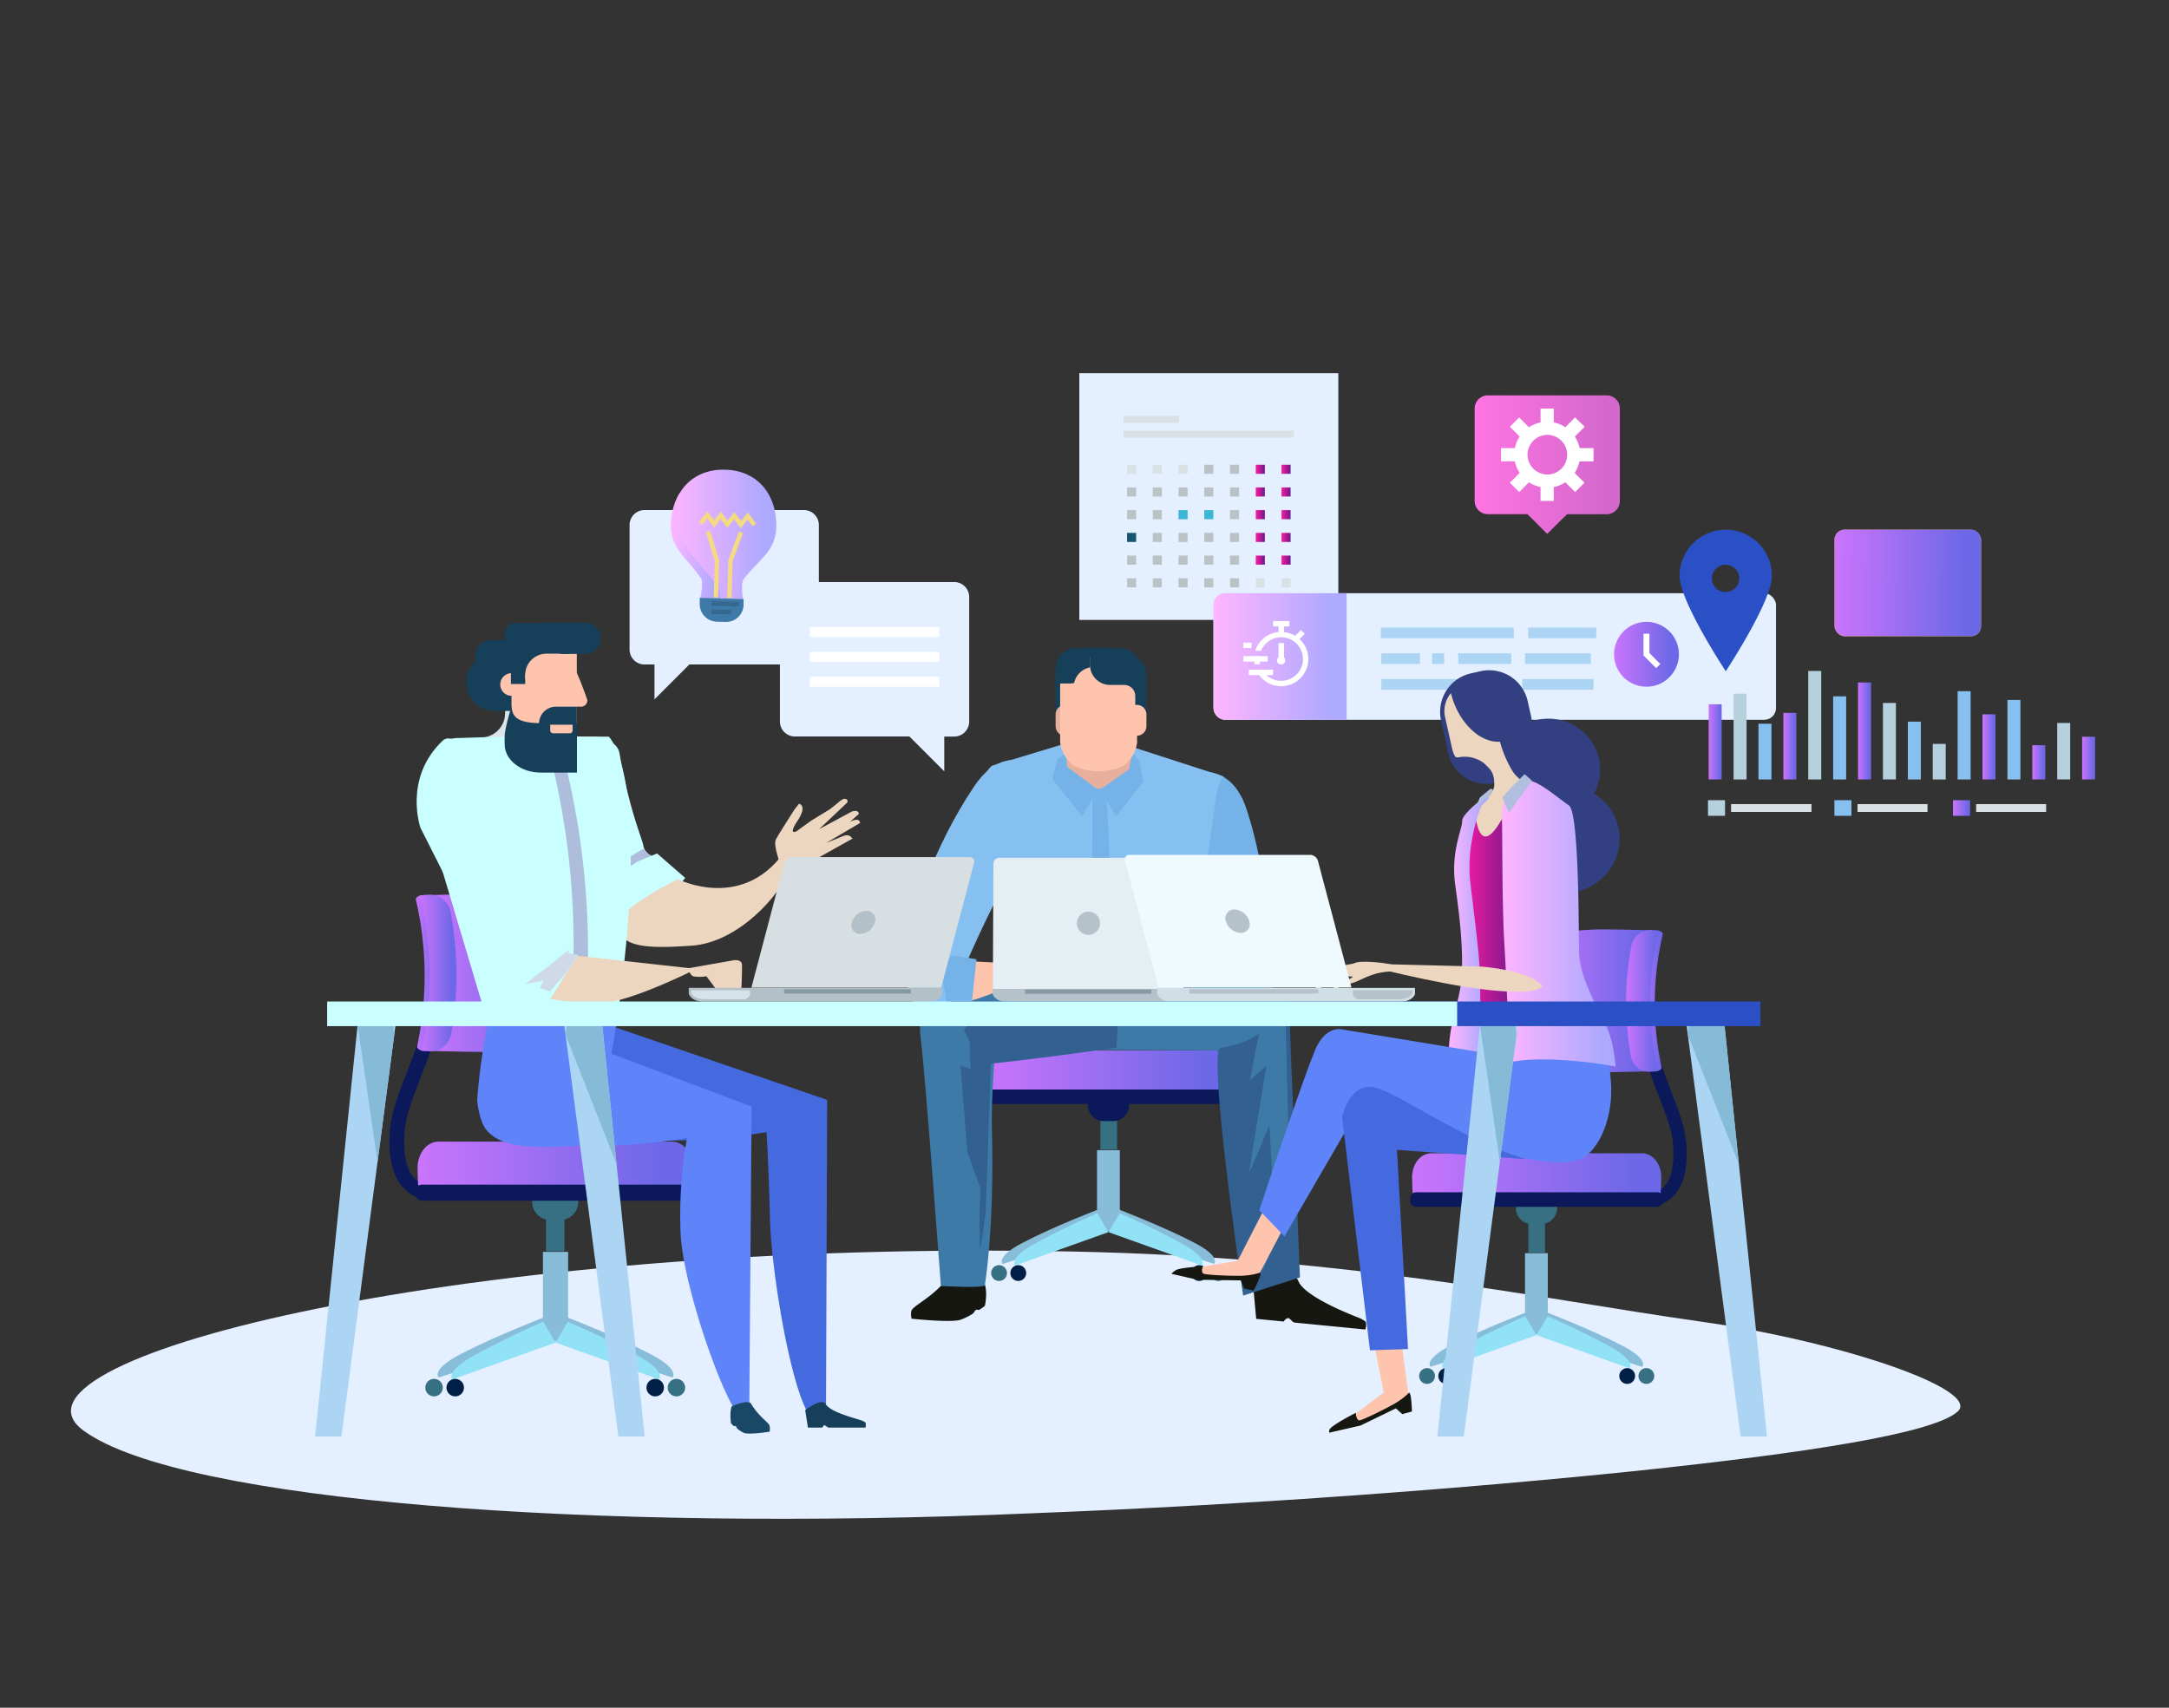 <?xml version="1.0" encoding="UTF-8"?> <svg xmlns="http://www.w3.org/2000/svg" xmlns:xlink="http://www.w3.org/1999/xlink" viewBox="0 0 539.8 425.07"><rect x="0" y="0" width="539.8" height="425.07" fill="#333333" stroke="none"/> <defs> <style>.cls-1,.cls-23,.cls-26{fill:none;}.cls-2{isolation:isolate;}.cls-3{fill:#e4efff;}.cls-4{fill:#d9e1e4;}.cls-5{fill:#bac2c6;}.cls-6{fill:url(#_ÂÁ_Ï_ÌÌ_È_ËÂÌÚ_8163);}.cls-7{fill:url(#_ÂÁ_Ï_ÌÌ_È_ËÂÌÚ_8163-2);}.cls-8{fill:url(#_ÂÁ_Ï_ÌÌ_È_ËÂÌÚ_8163-3);}.cls-9{fill:url(#_ÂÁ_Ï_ÌÌ_È_ËÂÌÚ_8163-4);}.cls-10{fill:#3bb6d5;}.cls-11{fill:url(#_ÂÁ_Ï_ÌÌ_È_ËÂÌÚ_8163-5);}.cls-12{fill:url(#_ÂÁ_Ï_ÌÌ_È_ËÂÌÚ_8163-6);}.cls-13{fill:#165670;}.cls-14{fill:url(#_ÂÁ_Ï_ÌÌ_È_ËÂÌÚ_8163-7);}.cls-15{fill:url(#_ÂÁ_Ï_ÌÌ_È_ËÂÌÚ_8163-8);}.cls-16{fill:url(#_ÂÁ_Ï_ÌÌ_È_ËÂÌÚ_8163-9);}.cls-17{fill:url(#_ÂÁ_Ï_ÌÌ_È_ËÂÌÚ_8163-10);}.cls-18{fill:#fff;}.cls-19{fill:url(#_ÂÁ_Ï_ÌÌ_È_ËÂÌÚ_7762);}.cls-20{fill:url(#_ÂÁ_Ï_ÌÌ_È_ËÂÌÚ_7761);}.cls-21{fill:url(#_ÂÁ_Ï_ÌÌ_È_ËÂÌÚ_7761-2);}.cls-22{fill:#3d7aa8;}.cls-23{stroke:#f4da80;stroke-miterlimit:10;stroke-width:1.09px;}.cls-24{fill:#34688f;}.cls-25{fill:url(#_ÂÁ_Ï_ÌÌ_È_ËÂÌÚ_7761-3);}.cls-26{stroke:#acd5f4;stroke-width:2.66px;}.cls-27{fill:url(#_ÂÁ_Ï_ÌÌ_È_ËÂÌÚ_7763);}.cls-28{fill:#2b50c5;}.cls-29{fill:#b5d1de;}.cls-30{fill:#86c0f0;}.cls-31{fill:url(#_ÂÁ_Ï_ÌÌ_È_ËÂÌÚ_7763-2);}.cls-32{fill:url(#_ÂÁ_Ï_ÌÌ_È_ËÂÌÚ_7763-3);}.cls-33{fill:url(#_ÂÁ_Ï_ÌÌ_È_ËÂÌÚ_7763-4);}.cls-34{fill:url(#_ÂÁ_Ï_ÌÌ_È_ËÂÌÚ_7763-5);}.cls-35{fill:url(#_ÂÁ_Ï_ÌÌ_È_ËÂÌÚ_7763-6);}.cls-36{fill:url(#_ÂÁ_Ï_ÌÌ_È_ËÂÌÚ_7763-7);}.cls-37{fill:url(#_ÂÁ_Ï_ÌÌ_È_ËÂÌÚ_7763-8);}.cls-38{fill:#ffbf0d;}.cls-39{fill:url(#_ÂÁ_Ï_ÌÌ_È_ËÂÌÚ_7763-9);}.cls-40{opacity:0.59;mix-blend-mode:screen;fill:url(#_ÂÁ_Ï_ÌÌ_È_ËÂÌÚ_7763-11);}.cls-41{fill:#88bdda;}.cls-42{fill:#91e2f6;}.cls-43{fill:#001f46;}.cls-44{fill:#367082;}.cls-45{fill:#0b195b;}.cls-46{fill:url(#_ÂÁ_Ï_ÌÌ_È_ËÂÌÚ_7763-12);}.cls-47{fill:#74b2e8;}.cls-48{fill:#e6b09c;}.cls-49{fill:#163f59;}.cls-50{fill:#ffc4ad;}.cls-51{fill:#161711;}.cls-52{fill:#316091;}.cls-53{fill:#b6c2c9;}.cls-54{fill:#879ba6;}.cls-55{fill:#e4eef3;}.cls-56{fill:url(#_ÂÁ_Ï_ÌÌ_È_ËÂÌÚ_7763-13);}.cls-57{fill:url(#_ÂÁ_Ï_ÌÌ_È_ËÂÌÚ_7763-14);}.cls-58{fill:url(#_ÂÁ_Ï_ÌÌ_È_ËÂÌÚ_7763-15);}.cls-59{fill:url(#_ÂÁ_Ï_ÌÌ_È_ËÂÌÚ_7763-16);}.cls-60{fill:#dce5ea;}.cls-61,.cls-64{fill:#caffff;}.cls-61{mix-blend-mode:multiply;}.cls-62{fill:#edd6c0;}.cls-63{fill:#aebddc;}.cls-65{fill:#456adf;}.cls-66{fill:#5f84f9;}.cls-67{fill:#cfd9e8;}.cls-68{fill:#194866;}.cls-69{fill:#b4c0c7;}.cls-70{fill:#d6e3eb;}.cls-71{fill:#8599a4;}.cls-72{fill:#d7dfe2;}.cls-73{fill:url(#_ÂÁ_Ï_ÌÌ_È_ËÂÌÚ_7763-17);}.cls-74{fill:url(#_ÂÁ_Ï_ÌÌ_È_ËÂÌÚ_7763-18);}.cls-75{fill:url(#_ÂÁ_Ï_ÌÌ_È_ËÂÌÚ_7763-19);}.cls-76{fill:url(#_ÂÁ_Ï_ÌÌ_È_ËÂÌÚ_7763-20);}.cls-77{fill:#324082;}.cls-78{fill:url(#_ÂÁ_Ï_ÌÌ_È_ËÂÌÚ_8163-11);}.cls-79{fill:url(#_ÂÁ_Ï_ÌÌ_È_ËÂÌÚ_7761-4);}.cls-80{fill:#b0bfde;}.cls-81{fill:url(#_ÂÁ_Ï_ÌÌ_È_ËÂÌÚ_7761-5);}.cls-82{clip-path:url(#clip-path);}.cls-83{fill:#d0dee6;}.cls-84{fill:#effaff;}.cls-85{fill:#acd5f4;}.cls-86{fill:#86bbd8;}</style> <linearGradient id="_ÂÁ_Ï_ÌÌ_È_ËÂÌÚ_8163" x1="312.52" y1="116.81" x2="314.79" y2="116.81" gradientUnits="userSpaceOnUse"> <stop offset="0" stop-color="#ff1aa2"></stop> <stop offset="0.19" stop-color="#e11a9d"></stop> <stop offset="0.89" stop-color="#791a8c"></stop> </linearGradient> <linearGradient id="_ÂÁ_Ï_ÌÌ_È_ËÂÌÚ_8163-2" x1="318.93" y1="116.81" x2="321.19" y2="116.81" xlink:href="#_ÂÁ_Ï_ÌÌ_È_ËÂÌÚ_8163"></linearGradient> <linearGradient id="_ÂÁ_Ï_ÌÌ_È_ËÂÌÚ_8163-3" x1="312.52" y1="122.46" x2="314.79" y2="122.46" xlink:href="#_ÂÁ_Ï_ÌÌ_È_ËÂÌÚ_8163"></linearGradient> <linearGradient id="_ÂÁ_Ï_ÌÌ_È_ËÂÌÚ_8163-4" x1="318.93" y1="122.46" x2="321.19" y2="122.46" xlink:href="#_ÂÁ_Ï_ÌÌ_È_ËÂÌÚ_8163"></linearGradient> <linearGradient id="_ÂÁ_Ï_ÌÌ_È_ËÂÌÚ_8163-5" x1="312.52" y1="128.11" x2="314.79" y2="128.11" xlink:href="#_ÂÁ_Ï_ÌÌ_È_ËÂÌÚ_8163"></linearGradient> <linearGradient id="_ÂÁ_Ï_ÌÌ_È_ËÂÌÚ_8163-6" x1="318.93" y1="128.11" x2="321.19" y2="128.11" xlink:href="#_ÂÁ_Ï_ÌÌ_È_ËÂÌÚ_8163"></linearGradient> <linearGradient id="_ÂÁ_Ï_ÌÌ_È_ËÂÌÚ_8163-7" x1="312.52" y1="133.77" x2="314.79" y2="133.77" xlink:href="#_ÂÁ_Ï_ÌÌ_È_ËÂÌÚ_8163"></linearGradient> <linearGradient id="_ÂÁ_Ï_ÌÌ_È_ËÂÌÚ_8163-8" x1="318.93" y1="133.77" x2="321.19" y2="133.77" xlink:href="#_ÂÁ_Ï_ÌÌ_È_ËÂÌÚ_8163"></linearGradient> <linearGradient id="_ÂÁ_Ï_ÌÌ_È_ËÂÌÚ_8163-9" x1="312.52" y1="139.42" x2="314.79" y2="139.42" xlink:href="#_ÂÁ_Ï_ÌÌ_È_ËÂÌÚ_8163"></linearGradient> <linearGradient id="_ÂÁ_Ï_ÌÌ_È_ËÂÌÚ_8163-10" x1="318.93" y1="139.42" x2="321.19" y2="139.42" xlink:href="#_ÂÁ_Ï_ÌÌ_È_ËÂÌÚ_8163"></linearGradient> <linearGradient id="_ÂÁ_Ï_ÌÌ_È_ËÂÌÚ_7762" x1="367.03" y1="115.65" x2="403.14" y2="115.65" gradientUnits="userSpaceOnUse"> <stop offset="0" stop-color="#ff74e3"></stop> <stop offset="0.89" stop-color="#d468cd"></stop> </linearGradient> <linearGradient id="_ÂÁ_Ï_ÌÌ_È_ËÂÌÚ_7761" x1="166.98" y1="133" x2="193.21" y2="133" gradientUnits="userSpaceOnUse"> <stop offset="0" stop-color="#ffb5ff"></stop> <stop offset="0.89" stop-color="#ada9ff"></stop> </linearGradient> <linearGradient id="_ÂÁ_Ï_ÌÌ_È_ËÂÌÚ_7761-2" x1="166.98" y1="135.83" x2="179.18" y2="135.83" xlink:href="#_ÂÁ_Ï_ÌÌ_È_ËÂÌÚ_7761"></linearGradient> <linearGradient id="_ÂÁ_Ï_ÌÌ_È_ËÂÌÚ_7761-3" x1="302" y1="163.42" x2="335.13" y2="163.42" xlink:href="#_ÂÁ_Ï_ÌÌ_È_ËÂÌÚ_7761"></linearGradient> <linearGradient id="_ÂÁ_Ï_ÌÌ_È_ËÂÌÚ_7763" x1="401.69" y1="162.86" x2="417.83" y2="162.86" gradientUnits="userSpaceOnUse"> <stop offset="0" stop-color="#cb74fd"></stop> <stop offset="0.89" stop-color="#6c68e7"></stop> </linearGradient> <linearGradient id="_ÂÁ_Ï_ÌÌ_È_ËÂÌÚ_7763-2" x1="486.05" y1="201.13" x2="490.3" y2="201.13" xlink:href="#_ÂÁ_Ï_ÌÌ_È_ËÂÌÚ_7763"></linearGradient> <linearGradient id="_ÂÁ_Ï_ÌÌ_È_ËÂÌÚ_7763-3" x1="518.18" y1="188.7" x2="521.41" y2="188.7" xlink:href="#_ÂÁ_Ï_ÌÌ_È_ËÂÌÚ_7763"></linearGradient> <linearGradient id="_ÂÁ_Ï_ÌÌ_È_ËÂÌÚ_7763-4" x1="505.78" y1="189.76" x2="509.02" y2="189.76" xlink:href="#_ÂÁ_Ï_ÌÌ_È_ËÂÌÚ_7763"></linearGradient> <linearGradient id="_ÂÁ_Ï_ÌÌ_È_ËÂÌÚ_7763-5" x1="493.39" y1="185.91" x2="496.62" y2="185.91" xlink:href="#_ÂÁ_Ï_ÌÌ_È_ËÂÌÚ_7763"></linearGradient> <linearGradient id="_ÂÁ_Ï_ÌÌ_È_ËÂÌÚ_7763-6" x1="462.41" y1="181.95" x2="465.65" y2="181.95" xlink:href="#_ÂÁ_Ï_ÌÌ_È_ËÂÌÚ_7763"></linearGradient> <linearGradient id="_ÂÁ_Ï_ÌÌ_È_ËÂÌÚ_7763-7" x1="443.83" y1="185.73" x2="447.06" y2="185.73" xlink:href="#_ÂÁ_Ï_ÌÌ_È_ËÂÌÚ_7763"></linearGradient> <linearGradient id="_ÂÁ_Ï_ÌÌ_È_ËÂÌÚ_7763-8" x1="425.24" y1="184.66" x2="428.47" y2="184.66" xlink:href="#_ÂÁ_Ï_ÌÌ_È_ËÂÌÚ_7763"></linearGradient> <linearGradient id="_ÂÁ_Ï_ÌÌ_È_ËÂÌÚ_7763-9" x1="456.57" y1="145.11" x2="493.04" y2="145.11" xlink:href="#_ÂÁ_Ï_ÌÌ_È_ËÂÌÚ_7763"></linearGradient> <linearGradient id="_ÂÁ_Ï_ÌÌ_È_ËÂÌÚ_7763-11" x1="456.57" y1="140.14" x2="493.04" y2="140.14" xlink:href="#_ÂÁ_Ï_ÌÌ_È_ËÂÌÚ_7763"></linearGradient> <linearGradient id="_ÂÁ_Ï_ÌÌ_È_ËÂÌÚ_7763-12" x1="244.93" y1="266.41" x2="306.94" y2="266.41" xlink:href="#_ÂÁ_Ï_ÌÌ_È_ËÂÌÚ_7763"></linearGradient> <linearGradient id="_ÂÁ_Ï_ÌÌ_È_ËÂÌÚ_7763-13" x1="103.92" y1="289.63" x2="172.44" y2="289.63" xlink:href="#_ÂÁ_Ï_ÌÌ_È_ËÂÌÚ_7763"></linearGradient> <linearGradient id="_ÂÁ_Ï_ÌÌ_È_ËÂÌÚ_7763-14" x1="106.36" y1="242.2" x2="139.32" y2="242.2" xlink:href="#_ÂÁ_Ï_ÌÌ_È_ËÂÌÚ_7763"></linearGradient> <linearGradient id="_ÂÁ_Ï_ÌÌ_È_ËÂÌÚ_7763-15" x1="103.5" y1="242.2" x2="109.69" y2="242.2" xlink:href="#_ÂÁ_Ï_ÌÌ_È_ËÂÌÚ_7763"></linearGradient> <linearGradient id="_ÂÁ_Ï_ÌÌ_È_ËÂÌÚ_7763-16" x1="104.51" y1="242.2" x2="113.59" y2="242.2" xlink:href="#_ÂÁ_Ï_ÌÌ_È_ËÂÌÚ_7763"></linearGradient> <linearGradient id="_ÂÁ_Ï_ÌÌ_È_ËÂÌÚ_7763-17" x1="351.43" y1="292.04" x2="413.44" y2="292.04" xlink:href="#_ÂÁ_Ï_ÌÌ_È_ËÂÌÚ_7763"></linearGradient> <linearGradient id="_ÂÁ_Ï_ÌÌ_È_ËÂÌÚ_7763-18" x1="381.41" y1="249.12" x2="411.23" y2="249.12" xlink:href="#_ÂÁ_Ï_ÌÌ_È_ËÂÌÚ_7763"></linearGradient> <linearGradient id="_ÂÁ_Ï_ÌÌ_È_ËÂÌÚ_7763-19" x1="408.21" y1="249.12" x2="413.82" y2="249.12" xlink:href="#_ÂÁ_Ï_ÌÌ_È_ËÂÌÚ_7763"></linearGradient> <linearGradient id="_ÂÁ_Ï_ÌÌ_È_ËÂÌÚ_7763-20" x1="404.68" y1="249.12" x2="412.9" y2="249.12" xlink:href="#_ÂÁ_Ï_ÌÌ_È_ËÂÌÚ_7763"></linearGradient> <linearGradient id="_ÂÁ_Ï_ÌÌ_È_ËÂÌÚ_8163-11" x1="363.38" y1="233.28" x2="378.29" y2="233.28" xlink:href="#_ÂÁ_Ï_ÌÌ_È_ËÂÌÚ_8163"></linearGradient> <linearGradient id="_ÂÁ_Ï_ÌÌ_È_ËÂÌÚ_7761-4" x1="360.57" y1="233.31" x2="370.44" y2="233.31" xlink:href="#_ÂÁ_Ï_ÌÌ_È_ËÂÌÚ_7761"></linearGradient> <linearGradient id="_ÂÁ_Ï_ÌÌ_È_ËÂÌÚ_7761-5" x1="373.78" y1="229.85" x2="402.03" y2="229.85" xlink:href="#_ÂÁ_Ï_ÌÌ_È_ËÂÌÚ_7761"></linearGradient> <clipPath id="clip-path"> <path class="cls-1" d="M378.41,239.71l1.47-31.22s1.68-6.54,4.14-8c2.91-1.78,6.91,1.52,6.91,1.52s2,4.88.67,27.89c-0.92,15.4-2.34,23.37-9.64,22.24-6.81-1.05-14.51-2.57-14.51-2.57L364.71,239Z"></path> </clipPath> </defs> <title>MOSBOOTCAMP-06-10-20</title> <g class="cls-2"> <g id="Layer_1" data-name="Layer 1"> <rect class="cls-3" x="268.61" y="92.88" width="64.46" height="61.43"></rect> <rect class="cls-4" x="279.67" y="107.21" width="42.34" height="1.74"></rect> <rect class="cls-4" x="279.67" y="103.5" width="13.72" height="1.74"></rect> <rect class="cls-4" x="280.49" y="115.68" width="2.26" height="2.26"></rect> <rect class="cls-4" x="286.89" y="115.68" width="2.26" height="2.26"></rect> <rect class="cls-4" x="293.3" y="115.68" width="2.26" height="2.26"></rect> <rect class="cls-5" x="299.71" y="115.68" width="2.26" height="2.26"></rect> <rect class="cls-5" x="306.12" y="115.68" width="2.26" height="2.26"></rect> <rect class="cls-6" x="312.52" y="115.68" width="2.26" height="2.26"></rect> <rect class="cls-7" x="318.93" y="115.68" width="2.26" height="2.26"></rect> <rect class="cls-5" x="280.49" y="121.33" width="2.26" height="2.26"></rect> <rect class="cls-5" x="286.89" y="121.33" width="2.26" height="2.26"></rect> <rect class="cls-5" x="293.3" y="121.33" width="2.26" height="2.26"></rect> <rect class="cls-5" x="299.71" y="121.33" width="2.26" height="2.26"></rect> <rect class="cls-5" x="306.12" y="121.33" width="2.26" height="2.26"></rect> <rect class="cls-8" x="312.52" y="121.33" width="2.26" height="2.26"></rect> <rect class="cls-9" x="318.93" y="121.33" width="2.26" height="2.26"></rect> <rect class="cls-5" x="280.49" y="126.98" width="2.26" height="2.26"></rect> <rect class="cls-5" x="286.89" y="126.98" width="2.26" height="2.26"></rect> <rect class="cls-10" x="293.3" y="126.98" width="2.26" height="2.26"></rect> <rect class="cls-10" x="299.71" y="126.98" width="2.26" height="2.26"></rect> <rect class="cls-5" x="306.12" y="126.98" width="2.26" height="2.26"></rect> <rect class="cls-11" x="312.52" y="126.98" width="2.26" height="2.26"></rect> <rect class="cls-12" x="318.93" y="126.98" width="2.26" height="2.26"></rect> <rect class="cls-13" x="280.49" y="132.64" width="2.26" height="2.26"></rect> <rect class="cls-5" x="286.89" y="132.64" width="2.26" height="2.26"></rect> <rect class="cls-5" x="293.3" y="132.64" width="2.26" height="2.26"></rect> <rect class="cls-5" x="299.71" y="132.64" width="2.26" height="2.26"></rect> <rect class="cls-5" x="306.12" y="132.64" width="2.26" height="2.26"></rect> <rect class="cls-14" x="312.52" y="132.64" width="2.26" height="2.26"></rect> <rect class="cls-15" x="318.93" y="132.64" width="2.26" height="2.26"></rect> <rect class="cls-5" x="280.49" y="138.29" width="2.26" height="2.26"></rect> <rect class="cls-5" x="286.89" y="138.29" width="2.26" height="2.26"></rect> <rect class="cls-5" x="293.3" y="138.29" width="2.26" height="2.26"></rect> <rect class="cls-5" x="299.71" y="138.29" width="2.26" height="2.26"></rect> <rect class="cls-5" x="306.12" y="138.29" width="2.26" height="2.26"></rect> <rect class="cls-16" x="312.52" y="138.29" width="2.26" height="2.26"></rect> <rect class="cls-17" x="318.93" y="138.29" width="2.26" height="2.26"></rect> <rect class="cls-5" x="280.49" y="143.94" width="2.26" height="2.26"></rect> <rect class="cls-5" x="286.89" y="143.94" width="2.26" height="2.26"></rect> <rect class="cls-5" x="293.3" y="143.94" width="2.26" height="2.26"></rect> <rect class="cls-5" x="299.71" y="143.94" width="2.26" height="2.26"></rect> <rect class="cls-5" x="306.12" y="143.94" width="2.26" height="2.26"></rect> <rect class="cls-4" x="312.52" y="143.94" width="2.26" height="2.26"></rect> <rect class="cls-4" x="318.93" y="143.94" width="2.26" height="2.26"></rect> <path class="cls-3" d="M259.56,311.41c73.31,0.79,121.93,11.66,163.75,17.56,34.62,4.89,70.2,17,63.82,22.46s-37.72,10.24-79.62,14.67c-42.16,4.35-94.9,8.41-151,10.59-109.27,4.72-211.14-3-235.5-20.43C-3.52,339,109.77,309.27,259.56,311.41Z"></path> <path class="cls-3" d="M156.68,161.68a3.72,3.72,0,0,0,3.72,3.72h2.48v8.68l8.68-8.68h28.51a3.72,3.72,0,0,0,3.72-3.72v-31a3.72,3.72,0,0,0-3.72-3.72H160.4a3.72,3.72,0,0,0-3.72,3.72v31Z"></path> <path class="cls-3" d="M241.2,179.62a3.72,3.72,0,0,1-3.72,3.72H235V192l-8.68-8.68H197.82a3.72,3.72,0,0,1-3.72-3.72v-31a3.72,3.72,0,0,1,3.72-3.72h39.66a3.72,3.72,0,0,1,3.72,3.72v31Z"></path> <rect class="cls-18" x="201.54" y="156.07" width="32.23" height="2.48"></rect> <rect class="cls-18" x="201.54" y="162.27" width="32.23" height="2.48"></rect> <rect class="cls-18" x="201.54" y="168.47" width="32.23" height="2.48"></rect> <path class="cls-19" d="M399.86,98.41H370.31A3.28,3.28,0,0,0,367,101.7v23a3.28,3.28,0,0,0,3.28,3.28h9.86l1.64,1.64,3.28,3.28,3.28-3.28L390,128h9.85a3.28,3.28,0,0,0,3.28-3.28v-23A3.28,3.28,0,0,0,399.86,98.41Z"></path> <path class="cls-18" d="M396.58,114.83v-3.28h-3.45a8.12,8.12,0,0,0-1.2-2.88l2.44-2.44L392,103.9l-2.44,2.44a8.11,8.11,0,0,0-2.88-1.2V101.7h-3.28v3.45a8.12,8.12,0,0,0-2.88,1.2l-2.44-2.44-2.32,2.32,2.44,2.44a8.16,8.16,0,0,0-1.2,2.88h-3.45v3.28H377a8.14,8.14,0,0,0,1.2,2.88l-2.44,2.45,2.32,2.32,2.44-2.44a8.18,8.18,0,0,0,2.88,1.2v3.45h3.28v-3.45a8.16,8.16,0,0,0,2.88-1.2l2.44,2.44,2.32-2.32-2.44-2.44a8.13,8.13,0,0,0,1.2-2.88h3.45Zm-11.49,3.28a4.93,4.93,0,1,1,4.93-4.93A4.93,4.93,0,0,1,385.08,118.11Z"></path> <path class="cls-20" d="M193.2,131.28c0.21-7.74-4.28-14.14-12.73-14.37S167.2,122.83,167,130.57c-0.16,6,4,8.25,7.47,13.36,0.68,1-.13,4.88-0.13,4.88l10.56,0.29s-0.61-3.91.13-4.88C188.75,139.3,193,137.32,193.2,131.28Z"></path> <path class="cls-21" d="M178.8,146.34c-4.78-7.06-10.55-10.11-10.32-18.46a24.61,24.61,0,0,1,.68-5.17,15.86,15.86,0,0,0-2.17,7.85c-0.16,6,4,8.25,7.47,13.36,0.68,1-.13,4.88-0.13,4.88l4.84,0.13A4.92,4.92,0,0,0,178.8,146.34Z"></path> <path class="cls-22" d="M174.14,148.8l0,1.46a4.37,4.37,0,0,0,4.25,4.49l2.18,0.06a4.37,4.37,0,0,0,4.49-4.25l0-1.46Z"></path> <polyline class="cls-23" points="174.32 130.31 176.05 128.17 177.67 130.4 179.4 128.27 181.01 130.5 182.75 128.36 184.36 130.59 186.1 128.45 187.72 130.68"></polyline> <polyline class="cls-23" points="176.2 132.28 178.42 139.56 178.18 148.73"></polyline> <polyline class="cls-23" points="184.39 132.5 181.78 139.65 181.53 148.82"></polyline> <rect class="cls-24" x="179.92" y="146.88" width="1.14" height="6.83" transform="translate(25.34 326.63) rotate(-88.44)"></rect> <rect class="cls-24" x="178.91" y="149.86" width="1.13" height="4.92" transform="translate(22.32 327.57) rotate(-88.44)"></rect> <rect class="cls-3" x="302" y="147.66" width="140" height="31.51" rx="2.93" ry="2.93"></rect> <path class="cls-25" d="M335.13,147.66h-30.2a2.93,2.93,0,0,0-2.93,2.93v25.65a2.93,2.93,0,0,0,2.93,2.93h30.2V147.66Z"></path> <line class="cls-26" x1="343.67" y1="157.55" x2="376.75" y2="157.55"></line> <line class="cls-26" x1="380.32" y1="157.55" x2="397.26" y2="157.55"></line> <line class="cls-26" x1="362.92" y1="163.95" x2="376.12" y2="163.95"></line> <line class="cls-26" x1="368.69" y1="170.35" x2="376.12" y2="170.35"></line> <line class="cls-26" x1="356.38" y1="163.95" x2="359.41" y2="163.95"></line> <line class="cls-26" x1="343.77" y1="163.95" x2="353.37" y2="163.95"></line> <line class="cls-26" x1="343.77" y1="170.35" x2="365.76" y2="170.35"></line> <line class="cls-26" x1="379.54" y1="163.95" x2="395.92" y2="163.95"></line> <line class="cls-26" x1="378.85" y1="170.35" x2="396.59" y2="170.35"></line> <path class="cls-27" d="M409.76,154.79a8.07,8.07,0,1,0,8.07,8.07A8.08,8.08,0,0,0,409.76,154.79Z"></path> <polygon class="cls-18" points="413.21 165.28 410.49 162.56 410.49 157.73 409.02 157.73 409.02 163.16 412.17 166.31 413.21 165.28"></polygon> <path class="cls-28" d="M429.44,131.85A11.49,11.49,0,0,0,418,143.34c0,6.35,11.49,23.74,11.49,23.74s11.49-17.39,11.49-23.74A11.49,11.49,0,0,0,429.44,131.85Zm0,15.52a3.4,3.4,0,1,1,3.4-3.4A3.4,3.4,0,0,1,429.44,147.37Z"></path> <rect class="cls-18" x="318.19" y="160.07" width="1.35" height="4.65"></rect> <rect class="cls-18" x="318.19" y="154.71" width="1.35" height="3.25"></rect> <rect class="cls-18" x="316.84" y="154.58" width="4.04" height="1.35"></rect> <circle class="cls-18" cx="318.83" cy="164.38" r="1.01"></circle> <rect class="cls-18" x="321.81" y="157.62" width="2.85" height="1.35" transform="translate(-17.26 274.93) rotate(-45)"></rect> <rect class="cls-18" x="309.44" y="163.33" width="6.05" height="1.35"></rect> <rect class="cls-18" x="310.79" y="166.69" width="6.05" height="1.35"></rect> <path class="cls-18" d="M312.11,163.33a6.7,6.7,0,0,0,0,.72,6.78,6.78,0,0,0,.13,1.3h1.38a5.05,5.05,0,0,1-.11-2h-1.36Z"></path> <path class="cls-18" d="M318.83,157.29a6.77,6.77,0,0,0-6.43,4.7h1.43a5.42,5.42,0,1,1,.29,4.71h-1.5A6.76,6.76,0,1,0,318.83,157.29Z"></path> <rect class="cls-18" x="309.44" y="159.96" width="2.02" height="1.35"></rect> <rect class="cls-29" x="425.07" y="199.18" width="4.24" height="3.89"></rect> <rect class="cls-4" x="430.81" y="200.15" width="20.01" height="1.95"></rect> <rect class="cls-30" x="456.53" y="199.18" width="4.24" height="3.89"></rect> <rect class="cls-4" x="462.28" y="200.15" width="17.42" height="1.95"></rect> <rect class="cls-31" x="486.05" y="199.18" width="4.24" height="3.89"></rect> <rect class="cls-4" x="491.8" y="200.15" width="17.42" height="1.95"></rect> <rect class="cls-32" x="518.18" y="183.38" width="3.23" height="10.63"></rect> <rect class="cls-29" x="511.98" y="179.96" width="3.23" height="14.05"></rect> <rect class="cls-33" x="505.78" y="185.5" width="3.23" height="8.51"></rect> <rect class="cls-30" x="499.59" y="174.23" width="3.23" height="19.79"></rect> <rect class="cls-34" x="493.39" y="177.8" width="3.23" height="16.21"></rect> <rect class="cls-30" x="487.2" y="172.05" width="3.23" height="21.97"></rect> <rect class="cls-29" x="481" y="185.17" width="3.23" height="8.85"></rect> <rect class="cls-30" x="474.81" y="179.63" width="3.23" height="14.39"></rect> <rect class="cls-29" x="468.61" y="174.98" width="3.23" height="19.03"></rect> <rect class="cls-35" x="462.41" y="169.88" width="3.24" height="24.13"></rect> <rect class="cls-30" x="456.22" y="173.33" width="3.23" height="20.69"></rect> <rect class="cls-29" x="450.02" y="167.01" width="3.23" height="27.01"></rect> <rect class="cls-36" x="443.83" y="177.45" width="3.23" height="16.57"></rect> <rect class="cls-30" x="437.63" y="180.15" width="3.23" height="13.87"></rect> <rect class="cls-29" x="431.44" y="172.66" width="3.23" height="21.36"></rect> <rect class="cls-37" x="425.24" y="175.31" width="3.23" height="18.7"></rect> <rect class="cls-38" x="456.57" y="131.85" width="36.46" height="26.52" rx="2.49" ry="2.49"></rect> <rect class="cls-39" x="456.57" y="131.85" width="36.46" height="26.52" rx="2.49" ry="2.49"></rect> <path class="cls-39" d="M490.55,131.85H459.06a2.49,2.49,0,0,0-2.49,2.49v1.3l28.93,22.73h5a2.49,2.49,0,0,0,2.49-2.49V134.34A2.49,2.49,0,0,0,490.55,131.85Z"></path> <path class="cls-40" d="M474.8,148.43L493,135.74v-1.41a2.49,2.49,0,0,0-2.49-2.49H459.06a2.49,2.49,0,0,0-2.49,2.49v1.41Z"></path> <path class="cls-41" d="M278.27,301L275,305.89l27.15,8.7s1.81-1.74-4.85-5.22C289.59,305.32,278.27,301,278.27,301Z"></path> <path class="cls-41" d="M273.45,301l3.23,4.93-27.15,8.7s-1.81-1.74,4.85-5.22C262.14,305.32,273.45,301,273.45,301Z"></path> <rect class="cls-41" x="273.02" y="286.3" width="5.67" height="20.2"></rect> <path class="cls-42" d="M278.64,302l-2.77,4.7,23.24,8.3s1.55-1.66-4.15-5A181.6,181.6,0,0,0,278.64,302Z"></path> <path class="cls-42" d="M273.09,302l2.77,4.7L252.61,315s-1.55-1.66,4.15-5A181.54,181.54,0,0,1,273.09,302Z"></path> <circle class="cls-43" cx="298.45" cy="316.88" r="1.97"></circle> <circle class="cls-43" cx="253.42" cy="316.88" r="1.97"></circle> <circle class="cls-44" cx="303.22" cy="316.88" r="1.97"></circle> <circle class="cls-44" cx="248.64" cy="316.88" r="1.97"></circle> <rect class="cls-44" x="273.86" y="278.9" width="4.15" height="7.26"></rect> <path class="cls-45" d="M270.74,275.06a4,4,0,0,0,4,4h2.28a4,4,0,0,0,4-4h0a4,4,0,0,0-4-4h-2.28a4,4,0,0,0-4,4h0Z"></path> <path class="cls-46" d="M245.09,271.36c-0.1-.48-0.16-3.46-0.16-4,0-3.27,2.11-5.92,4.72-5.92h52.57c2.61,0,4.72,2.65,4.72,5.92,0,0.51-.06,3.5-0.16,4H245.09Z"></path> <path class="cls-45" d="M307.42,273a1.62,1.62,0,0,1-1.31,1.81H245.75a1.62,1.62,0,0,1-1.31-1.81h0a1.62,1.62,0,0,1,1.31-1.81h60.37a1.62,1.62,0,0,1,1.31,1.81h0Z"></path> <path class="cls-22" d="M265.8,261.3s33.81,0.07,46.86.27c9,0.14,9.85-12.74,6.29-14.67C308.14,241,274.4,238,274.4,238l-22.95,21.07S252.74,259,265.8,261.3Z"></path> <path class="cls-47" d="M297.68,192.31s8.69-2.43,12.48,8.92c5.8,17.42,5.29,33.39,4.48,36.8-0.37,1.57-1.49,7-11.2,7.19-3.94.08-2.36-8.36-2.36-8.36a183.77,183.77,0,0,1-5.22-19.29C293.17,205.45,297.68,192.31,297.68,192.31Z"></path> <path class="cls-30" d="M304.56,193.29l-22.29-7.21L265.39,185l-18.49,5.59s-6,4.17-.43,17.57,3.46,34.4,3.46,34.4l47.7,1.53a388.14,388.14,0,0,1,4.06-38.83C302.39,200.88,302.48,195.78,304.56,193.29Z"></path> <path class="cls-47" d="M271.84,243.11h2.43a202.09,202.09,0,0,0-.38-56.76l-2.2,1.31C272.31,206.76,271.26,225.86,271.84,243.11Z"></path> <path class="cls-48" d="M281.31,191.34c-0.33,2.58-2.43,4.81-4.65,4.92h-6.3c-2.22-.1-4.32-2.34-4.65-4.92q-0.77-6.38-1.55-12.75c-0.35-2.55,1.17-7.67,4.52-9.18a12.05,12.05,0,0,1,9.65,0c3.35,1.51,4.87,6.63,4.53,9.18Z"></path> <polygon class="cls-47" points="273.26 196.57 269.26 203.13 261.93 193.96 263.08 189.14 265.46 187.19 265.49 190.82 273.26 196.57"></polygon> <polygon class="cls-47" points="273.75 196.57 277.75 203.13 284.57 194.59 283.45 189.36 281.74 187.15 281.05 191.44 273.75 196.57"></polygon> <path class="cls-49" d="M272.56,161.32a5,5,0,0,0-4.22,2.28h-1.73a3.91,3.91,0,0,0-3.91,3.91v9.65h2.75v-3.92a2.75,2.75,0,0,1,2.75-2.75h0.74a5,5,0,0,0,5-5v-4.12h-1.43Z"></path> <path class="cls-48" d="M267.69,180.75a2.39,2.39,0,0,1-2.39,2.39h-0.2a2.39,2.39,0,0,1-2.39-2.39v-2.91a2.39,2.39,0,0,1,2.39-2.39h0.2a2.4,2.4,0,0,1,2.19,1.42"></path> <path class="cls-49" d="M270.42,165.15v-3.84h8.28a5,5,0,0,1,5,5v3.83h-8.28A5,5,0,0,1,270.42,165.15Z"></path> <path class="cls-50" d="M283,184.42c0,2-1.54,5.4-4.08,6.47a14.66,14.66,0,0,1-11,0c-2.54-1.07-4.07-4.47-4.08-6.47V167.35c0-2,2-3.71,4.48-3.76h10.18c2.48,0,4.5,1.74,4.48,3.76v17.07Z"></path> <path class="cls-49" d="M275.42,161.32a5,5,0,0,1,4.22,2.28h1.73a3.91,3.91,0,0,1,3.91,3.91v9.65h-2.75v-3.92a2.75,2.75,0,0,0-2.75-2.75h-3.51a5,5,0,0,1-5-5v-4.12h4.2Z"></path> <path class="cls-50" d="M280.33,177.84a2.39,2.39,0,0,1,2.39-2.39h0.2a2.39,2.39,0,0,1,2.39,2.39v2.91a2.4,2.4,0,0,1-2.39,2.39h-0.2a2.4,2.4,0,0,1-2.19-1.43"></path> <path class="cls-49" d="M271.22,166.14a5.16,5.16,0,0,0,.1-1v-3.84h-3.57a5,5,0,0,0-5,5v3.83h3.57a5,5,0,0,0,1-.11A5,5,0,0,1,271.22,166.14Z"></path> <path class="cls-51" d="M227,325.95c-0.52.63-.14,2.29-0.14,2.29s9.1,1,12,.33A15.51,15.51,0,0,0,242.1,327c0.2-.12.56-0.82,0.76-0.93,0.37-.22.56,0.15,0.87-0.05a10.2,10.2,0,0,0,1.39-1c0.8-4.17-.26-5.85-0.26-5.85s-7.75-2.58-9.2-.78C232.24,322.68,228.09,324.56,227,325.95Z"></path> <path class="cls-51" d="M312,321.4l0.63,6.88,6.88,0.67a1.52,1.52,0,0,1,1.06-.86c0.49,0,1,1.07,1.7,1.13l3.7,0.36,13.81,1.35a3.31,3.31,0,0,0,.12-1.91,6.73,6.73,0,0,0-2-1.11c-3.46-1.35-13.33-5.46-14.76-9C321.37,314.53,312,321.4,312,321.4Z"></path> <path class="cls-50" d="M301.6,234.37l-23.27,9.51s16.51,2.35,26.83.25C312.14,242.7,301.92,234.07,301.6,234.37Z"></path> <path class="cls-22" d="M248.78,248.85s-2.24,21.25-1.92,32.48c0.24,8.47.27,24.71-1.75,38.56-0.12.85-10.95,0.21-10.95,0.21s-3.88-52.68-5-61.36S231.32,243.8,248.78,248.85Z"></path> <path class="cls-52" d="M316.86,254s-3.49,5.51-13.06,6.81c-3.46.47,5.58,61.67,5.58,61.67l14.14-4.52-2.73-67.68Z"></path> <path class="cls-52" d="M277.86,260.78s-18.48,2.64-30.82,3.93c-4.52.47-8.44-12.19-9-12.74a9.3,9.3,0,0,0-6.45-3.14c2.67-2.89,16.51-5.57,31-9s16.67-1.26,16.67-1.26Z"></path> <path class="cls-22" d="M262.61,239.87c-14.46,3.39-28.3,6.07-31,9a9.3,9.3,0,0,1,6.45,3.14c0.14,0.15,1,4.21,1.57,5.66-2.36-4.25,31.63-16.23,39-19.33C277.26,237.87,273.26,237.38,262.61,239.87Z"></path> <polygon class="cls-52" points="246.73 260.63 245.32 301.98 243.9 311.57 243.75 301.98 244.06 296 240.76 286.73 239.03 265.19 241.54 266.13 241.23 256.7 246.73 260.63"></polygon> <path class="cls-22" d="M316.38,248.83l3.46,0.94,1.26,49.68-7.23,17.77,3.46-12.11-1.41-25s-5,12.11-5,11.48,4.25-26.26,4.25-26.26-4.72,3.93-4.25,3.77S313.71,251.19,316.38,248.83Z"></path> <path class="cls-30" d="M257.12,190.75s-7.43-5.82-14.69,5c-10.65,15.83-15.28,32.67-17,37.54-1.3,3.74-.58,14.3,3.77,18.66,1,1,7.34.21,7.34,0.21l4.13-2.86L239,246l-0.09-2.62s5.28-12.73,11.76-24.77S257.12,190.75,257.12,190.75Z"></path> <path class="cls-50" d="M239,239.14l24.12,1.26s-23.23,10.66-24,8.82C234.73,238.81,239,239.14,239,239.14Z"></path> <path class="cls-50" d="M252.23,238.4a3.64,3.64,0,0,0,1.28-.69,5.77,5.77,0,0,0,3.15,1.82c0.93,0.14,3.92.18,3.92,0.18l4.44,0.11,2.06-.12a3.78,3.78,0,0,1,1.47,0c0.9,0.58.13,1,.13,1l-8,1.13,7.65,0.95a1.48,1.48,0,0,1,1,.8c0,0.49-.28.47-0.28,0.47l-8.88.95,3.89,0.93a1.58,1.58,0,0,1,1,.81c0.08,0.55.12,0.7,0.12,0.7l-8.17-.8S250.82,239.08,252.23,238.4Z"></path> <path class="cls-50" d="M261.05,243.32l5.35,1a4.42,4.42,0,0,1,1.76.48,0.71,0.71,0,0,1,.26,1l-8.2-.69Z"></path> <path class="cls-53" d="M294.58,247.53l0,0,0-1.52H247.06v1.52a0.07,0.07,0,0,0,0,0l0.16,0.28c0.81,1.32,2.26,1.55,3.92,1.55h39.34c1.66,0,3.11-.23,3.93-1.55Z"></path> <rect class="cls-54" x="255.1" y="246.31" width="31.46" height="1.07"></rect> <path class="cls-55" d="M294.55,246.12L294.68,215a1.48,1.48,0,0,0-1.48-1.48H248.72a1.49,1.49,0,0,0-1.49,1.48l-0.13,31.15h47.45Z"></path> <path class="cls-53" d="M273.77,229.81a2.88,2.88,0,1,1-2.87-2.88A2.86,2.86,0,0,1,273.77,229.81Z"></path> <polygon class="cls-47" points="235.83 251.19 234.18 240.62 236.92 237.79 243.01 238.77 241.77 250.47 235.83 251.19"></polygon> <polygon class="cls-30" points="309.77 243.6 310.41 239.72 302.7 232.8 298.54 234.68 303.99 245.11 309.77 243.6"></polygon> <path class="cls-45" d="M107.47,298.71a9.6,9.6,0,0,1-6.35-2.3c-3.19-2.77-4.57-7.71-4.11-14.67,0.31-4.7,2.16-9.45,4.12-14.48,3.29-8.47,7-18.06,5.07-30.76l3.63-.56c2.1,13.66-2,24.19-5.28,32.65-1.93,5-3.6,9.26-3.88,13.4-0.38,5.64.6,9.66,2.82,11.63a6.09,6.09,0,0,0,4.85,1.36l0.73,3.6A8.53,8.53,0,0,1,107.47,298.71Z"></path> <path class="cls-41" d="M135.59,327.82l3.57,5.45-30,9.61s-2-1.92,5.36-5.77C123.09,332.63,135.59,327.82,135.59,327.82Z"></path> <path class="cls-41" d="M140.92,327.82l-3.57,5.45,30,9.61s2-1.92-5.36-5.77C153.42,332.63,140.92,327.82,140.92,327.82Z"></path> <rect class="cls-41" x="135.12" y="311.61" width="6.27" height="22.33"></rect> <path class="cls-42" d="M135.19,329l3.06,5.2-25.69,9.17s-1.72-1.83,4.59-5.5A201,201,0,0,1,135.19,329Z"></path> <path class="cls-42" d="M141.32,329l-3.06,5.2L164,343.34s1.72-1.83-4.59-5.5A200.93,200.93,0,0,0,141.32,329Z"></path> <circle class="cls-43" cx="113.29" cy="345.4" r="2.18"></circle> <circle class="cls-43" cx="163.06" cy="345.4" r="2.18"></circle> <circle class="cls-44" cx="108.02" cy="345.4" r="2.18"></circle> <circle class="cls-44" cx="168.34" cy="345.4" r="2.18"></circle> <rect class="cls-44" x="135.88" y="303.43" width="4.59" height="8.03"></rect> <path class="cls-44" d="M143.91,299.19a4.47,4.47,0,0,1-4.47,4.47h-2.52a4.47,4.47,0,0,1-4.47-4.47h0a4.47,4.47,0,0,1,4.47-4.47h2.52a4.47,4.47,0,0,1,4.47,4.47h0Z"></path> <path class="cls-56" d="M172.27,295.1c0.11-.53.17-3.83,0.17-4.4,0-3.61-2.33-6.54-5.21-6.54h-58.1c-2.88,0-5.21,2.93-5.21,6.54,0,0.57.06,3.87,0.17,4.4h68.18Z"></path> <path class="cls-45" d="M103.38,296.87a1.79,1.79,0,0,0,1.44,2h66.71a1.79,1.79,0,0,0,1.44-2h0a1.79,1.79,0,0,0-1.44-2H104.82a1.79,1.79,0,0,0-1.44,2h0Z"></path> <path class="cls-57" d="M106.63,261.55c1.43,0.11,10.54.27,12.11,0.28,10,0.12,18.56-1.75,19-4.2a85.07,85.07,0,0,0,.26-30.87c-0.42-2.45-9.14-4.32-19.32-4.2-1.6,0-10.9.18-12.35,0.29A83.51,83.51,0,0,1,106.63,261.55Z"></path> <path class="cls-58" d="M105.26,222.84c-1.12,0-1.89.54-1.74,1.18a83.39,83.39,0,0,1,.31,36.35c-0.14.64,0.63,1.17,1.72,1.18h0c1.09,0,2.1-.5,2.24-1.14a83.55,83.55,0,0,0-.24-36.43c-0.15-.64-1.18-1.15-2.3-1.14h0Z"></path> <path class="cls-59" d="M104.82,261.53a24.59,24.59,0,0,0,2.61.17,5.25,5.25,0,0,0,4.84-4.3,83.71,83.71,0,0,0-.14-30.4,5.35,5.35,0,0,0-5-4.3,25.58,25.58,0,0,0-2.67.18A83.44,83.44,0,0,1,104.82,261.53Z"></path> <path class="cls-60" d="M124.26,170.58h-4.92v2.52A6.06,6.06,0,0,1,124.26,170.58Z"></path> <path class="cls-60" d="M125.7,170.58v6.94a6.07,6.07,0,0,1-6.07,6.07h-0.29v10.7H141V170.58H125.7Z"></path> <path class="cls-61" d="M137.59,185.73s-8.5,3-.34,27.39,13.6,21.41,13.6,21.41l6.75-.65,12.94-15.34-7-6.09-1.41.56a3.42,3.42,0,0,1-2-2.42c-0.21-1.68-3.48-8.68-5.94-23C153.07,181,139.22,185.14,137.59,185.73Z"></path> <path class="cls-62" d="M168.69,218.83s16.78,8.57,27.34-8c3.14-4.93,1.8.75,0.08,6.14s-12.14,17.61-24,18.43-16.37.16-18.59-3.94S168.69,218.83,168.69,218.83Z"></path> <path class="cls-63" d="M154.28,214.94l4.25-2.75,1.76-1a3.7,3.7,0,0,0,1.86,1.83l-3.55,1.46L154.74,217l-4,4.8Z"></path> <path class="cls-64" d="M153.28,255.71L121.52,255l-13.2-44.21s-6-26.63,5.25-27.07c16.4-.64,37.93-0.35,37.93-0.35S162.55,193,153.28,255.71Z"></path> <path class="cls-63" d="M141.87,253.32l3.73,0.55a196.2,196.2,0,0,0-6.33-69.26l-3,1A191.6,191.6,0,0,1,141.87,253.32Z"></path> <path class="cls-65" d="M205.57,349.59s-3.09,4.76-4.67,1.84c-4.73-8.76-9-36.42-9.27-47.77-0.36-15.14-1-24.36-1-24.36l15.23-5.52Z"></path> <path class="cls-65" d="M152.16,255.39l53.73,18.4-14.09,7.86s-55.41,9.72-56.4-10.85C134.56,253.5,152.16,255.39,152.16,255.39Z"></path> <path class="cls-66" d="M186.48,350s-2.78,2.55-4.36-.37c-4.73-8.76-12.5-32-12.77-43.39a111.09,111.09,0,0,1,2.14-25.66l15.56-5.4Z"></path> <path class="cls-66" d="M135.5,256l51.23,19.33-14,7.64s-52,9.72-53-10.85S135.5,256,135.5,256Z"></path> <path class="cls-66" d="M118.79,273.26c-0.13,1.42.7,6.15,2.27,8,4.85,5.86,16.34,3.89,25.5,3.89,0.5,0,3.06-7.15,3.06-7.15l3.82-23.37-32.12.55A155.63,155.63,0,0,0,118.79,273.26Z"></path> <path class="cls-62" d="M171,241.07L182.73,239s1.83-.2,1.91,1.07c0.11,1.67-.19,7.12-0.19,7.12l-2.11-1.31-3,1.85L175.8,243a9.07,9.07,0,0,1-3.33,0C172,242.88,171,241.07,171,241.07Z"></path> <path class="cls-62" d="M142.11,237.73l31.14,3.45s-16.7,8.53-24.35,8.59a68.31,68.31,0,0,1-14.82-1.7Z"></path> <path class="cls-61" d="M126.76,205.45l15.56,29.44-0.89,2.39,2.39,0.44-7.27,11.56-11.4-2.6-20.51-40.63s-4.32-12.26,5.47-21.63C115,179.76,125.38,203.09,126.76,205.45Z"></path> <path class="cls-67" d="M130.71,244.94s7.36-5.63,11.1-8.7l-0.39,1,2.39,0.44-2.54,4-4.41,5.13-2.53-.92,1-1.8Z"></path> <path class="cls-49" d="M140.51,163.18a3.85,3.85,0,0,1-3.85,3.85H122.12a3.85,3.85,0,0,1-3.85-3.85h0a3.85,3.85,0,0,1,3.85-3.85h14.54a3.85,3.85,0,0,1,3.85,3.85h0Z"></path> <path class="cls-49" d="M137.84,169.86a7.11,7.11,0,0,1-7.11,7.11h-7.59a7.11,7.11,0,0,1-7.11-7.11h0a7.11,7.11,0,0,1,7.11-7.11h7.59a7.11,7.11,0,0,1,7.11,7.11h0Z"></path> <path class="cls-50" d="M143.55,181.24V159c0-3.54-2.87,0-6.41,0h-3.42a6.42,6.42,0,0,0-6.42,6.41v15.82h16.25Z"></path> <path class="cls-50" d="M130.14,170.38a2.82,2.82,0,0,1-2.82,2.82h0a2.82,2.82,0,0,1-2.82-2.82h0a2.82,2.82,0,0,1,2.82-2.82h0a2.82,2.82,0,0,1,2.82,2.82h0Z"></path> <path class="cls-50" d="M141.7,174.27a1.61,1.61,0,0,0,1.58,1.64h1.32a1.6,1.6,0,0,0,1.58-1.64s-2.88-8.44-3.76-8.44a2.66,2.66,0,0,0-.72,1.63v6.81Z"></path> <path class="cls-49" d="M134.57,180c-6.41,0-7.08-2-7.27-4.22,0,0-1.71,5.63-1.71,7.45v2c0,3.91,4,7.08,9,7.08h9V180h-9Z"></path> <path class="cls-49" d="M143.55,175.9h-5.13a4.23,4.23,0,0,0-4.12,5.35h9.25V175.9Z"></path> <path class="cls-50" d="M136.93,180.39v1.43a0.71,0.71,0,0,0,.71.71h4.16a0.72,0.72,0,0,0,.71-0.71v-1.43h-5.58Z"></path> <path class="cls-49" d="M141.34,155.06H128.19a2.57,2.57,0,0,0-2.56,2.57v5.13h15.72v-7.7Z"></path> <path class="cls-49" d="M149.49,158.89a3.87,3.87,0,0,1-3.87,3.88h-8.9a3.88,3.88,0,0,1-3.88-3.88h0a3.87,3.87,0,0,1,3.88-3.87h8.9a3.87,3.87,0,0,1,3.87,3.87h0Z"></path> <rect class="cls-49" x="127.15" y="160.9" width="3.56" height="9.36"></rect> <rect class="cls-49" x="128.26" y="156.88" width="10.46" height="11.02"></rect> <path class="cls-50" d="M130.71,168a5.29,5.29,0,0,1,5.29-5.29h2.73c2.92,0,4.49,2.37,4.49,5.29h0a5.29,5.29,0,0,1-5.29,5.29H136a5.29,5.29,0,0,1-5.29-5.29h0Z"></path> <path class="cls-62" d="M194.75,216.57s-2.52-6.05-1.62-7.69,4.62-7.42,4.62-7.42l1.09-1.39s2.21,0.33-.33,4.19-0.26,2.64-.26,2.64l3.64-2.63,4.72-2.89,1.93-1.54a4.5,4.5,0,0,1,1.47-1c1.27-.06.85,0.92,0.85,0.92l-7,6.63L212,202s1.13-.39,1.54.09,0.05,0.65.05,0.65l-8,7.09,4.45-1.8a1.9,1.9,0,0,1,1.54.09c0.46,0.49.6,0.61,0.6,0.61l-16.34,9.15Z"></path> <path class="cls-62" d="M205.16,207.56l5.9-2.76a5.32,5.32,0,0,1,2.05-.76,0.86,0.86,0,0,1,.94.8l-8.48,5Z"></path> <path class="cls-68" d="M191.47,354.73a3.46,3.46,0,0,1,.06,1.64s-4.8.79-6.34,0.32a7.12,7.12,0,0,1-1.7-1.07c-0.11-.08-0.29-0.58-0.39-0.66s-0.3.11-.46,0a5.52,5.52,0,0,1-.72-0.68c-0.39-3,.18-4.21.18-4.21s4.1-1.9,4.85-.62C188.71,352.42,190.88,353.75,191.47,354.73Z"></path> <path class="cls-49" d="M200.39,351l0.68,4.34h3.63a0.91,0.91,0,0,1,.51-0.61,8.33,8.33,0,0,0,.95.61h9.24a2.57,2.57,0,0,0,0-1.23,3.2,3.2,0,0,0-1.12-.58c-1.88-.65-7.56-2-8.82-4.06C204.45,347.86,200.39,351,200.39,351Z"></path> <path class="cls-69" d="M171.42,247.46l0-.05,0-1.52h63.09v1.52a0.08,0.08,0,0,1,0,.05l-0.16.28c-0.81,1.32-2.27,1.56-3.93,1.56H175.51c-1.67,0-3.12-.24-3.93-1.56Z"></path> <path class="cls-70" d="M186.62,247.72a0.06,0.06,0,0,1,0,0l-0.16.23a2.57,2.57,0,0,1-.92.78h-9.59c-1.6,0-3-.19-3.78-1.26l-0.15-.23,0,0,0-.75h14.62v1.23Z"></path> <rect class="cls-71" x="195.14" y="246.24" width="31.53" height="1.08"></rect> <path class="cls-72" d="M187,245.83l8.18-31a2.06,2.06,0,0,1,1.87-1.48h44.27a1.1,1.1,0,0,1,1.09,1.48l-8.18,31H187Z"></path> <path class="cls-69" d="M212,229.59a2.13,2.13,0,0,0,2.11,2.87,4,4,0,0,0,3.62-2.87,2.14,2.14,0,0,0-2.11-2.87A4,4,0,0,0,212,229.59Z"></path> <path class="cls-45" d="M410.23,300.26a8.69,8.69,0,0,0,5.75-2.08c2.89-2.51,4.14-7,3.72-13.27-0.28-4.25-2-8.55-3.73-13.11-3-7.66-6.36-16.35-4.59-27.83l-3.28-.5c-1.9,12.36,1.8,21.89,4.78,29.54,1.75,4.5,3.26,8.38,3.51,12.12,0.34,5.1-.54,8.74-2.55,10.52a5.51,5.51,0,0,1-4.39,1.23l-0.67,3.25A7.79,7.79,0,0,0,410.23,300.26Z"></path> <path class="cls-41" d="M384.78,326.6l-3.23,4.93,27.15,8.7s1.81-1.73-4.85-5.22C396.09,330.95,384.78,326.6,384.78,326.6Z"></path> <path class="cls-41" d="M380,326.6l3.23,4.93L356,340.22s-1.81-1.73,4.85-5.22C368.64,330.95,380,326.6,380,326.6Z"></path> <rect class="cls-41" x="379.53" y="311.93" width="5.67" height="20.2"></rect> <path class="cls-42" d="M385.14,327.63l-2.77,4.7,23.24,8.3s1.55-1.66-4.15-5C394.82,331.79,385.14,327.63,385.14,327.63Z"></path> <path class="cls-42" d="M379.59,327.63l2.77,4.7-23.25,8.3s-1.55-1.66,4.15-5A181.76,181.76,0,0,1,379.59,327.63Z"></path> <circle class="cls-43" cx="404.96" cy="342.51" r="1.97"></circle> <circle class="cls-43" cx="359.92" cy="342.51" r="1.97"></circle> <circle class="cls-44" cx="409.73" cy="342.51" r="1.97"></circle> <circle class="cls-44" cx="355.15" cy="342.51" r="1.97"></circle> <rect class="cls-44" x="380.36" y="304.53" width="4.15" height="7.26"></rect> <path class="cls-44" d="M377.25,300.69a4,4,0,0,0,4,4h2.28a4,4,0,0,0,4-4h0a4,4,0,0,0-4-4H381.3a4,4,0,0,0-4,4h0Z"></path> <path class="cls-73" d="M351.59,297c-0.1-.48-0.16-3.46-0.16-4,0-3.27,2.11-5.92,4.72-5.92h52.57c2.61,0,4.72,2.65,4.72,5.92,0,0.51-.06,3.5-0.15,4h-61.7Z"></path> <path class="cls-45" d="M413.93,298.59a1.62,1.62,0,0,1-1.31,1.81H352.26a1.62,1.62,0,0,1-1.31-1.81h0a1.62,1.62,0,0,1,1.31-1.81h60.37a1.62,1.62,0,0,1,1.31,1.81h0Z"></path> <path class="cls-74" d="M411,266.63c-1.3.1-9.54,0.24-11,.26-9,.11-16.79-1.58-17.22-3.81a77,77,0,0,1-.23-27.94c0.38-2.22,8.27-3.91,17.48-3.8,1.45,0,9.86.16,11.18,0.26A75.56,75.56,0,0,0,411,266.63Z"></path> <path class="cls-75" d="M412.22,231.61c1,0,1.71.49,1.57,1.07a75.45,75.45,0,0,0-.28,32.89c0.13,0.58-.57,1.06-1.56,1.07h0a2,2,0,0,1-2-1,75.59,75.59,0,0,1,.22-33,2.07,2.07,0,0,1,2.08-1h0Z"></path> <path class="cls-76" d="M412.63,266.62a22.25,22.25,0,0,1-2.37.16,4.75,4.75,0,0,1-4.38-3.89,75.75,75.75,0,0,1,.13-27.51,4.84,4.84,0,0,1,4.49-3.89,23.14,23.14,0,0,1,2.41.16A75.52,75.52,0,0,0,412.63,266.62Z"></path> <ellipse class="cls-77" cx="385.19" cy="191.69" rx="13.05" ry="12.78" transform="translate(-32.59 88.85) rotate(-12.63)"></ellipse> <path class="cls-77" d="M360.43,187.47a9.82,9.82,0,0,0,11.73,7.43l1.38-5.09A9.82,9.82,0,0,0,381,178.09l-0.81-3.59a9.82,9.82,0,0,0-11.72-7.43l-2.4.54a9.82,9.82,0,0,0-7.43,11.72Z"></path> <path class="cls-62" d="M361.1,172.53a19.36,19.36,0,0,0,.83,2.65c2.35,5.93,7.13,9.77,11.35,9.43a29.91,29.91,0,0,0,3,7.11c1.3,2.26,4.72,4.18,4.72,4.18,1.66,4.14-14.92,18-15.63,17.65-1.51-.77,1.19-10.73,3.9-13.81,1.27-1.45,2.57-3.15,2.6-4.13,0.1-3.42-1-4.15-2.64-5.71a8,8,0,0,0-6.19-1.4,1.12,1.12,0,0,1-.89-0.17,6.94,6.94,0,0,1-.75-1.94l-1.77-7.9A6.93,6.93,0,0,1,361.1,172.53Z"></path> <path class="cls-78" d="M378.29,260.63s-4.25,3.85-5.44,4.19c-1.6.46-6.07-1.48-6.07-1.48s1.23-19.94.77-27.84-2.32-10.19-2.1-12.63c0.34-3.9-2.82-5.89-1.89-8.87s3.29-13.66,3.45-12.18c1.38,12.64,6.23,2.89,7.19,1.37C374.73,202.35,378.29,260.63,378.29,260.63Z"></path> <path class="cls-79" d="M369.42,198.43s-5.62,4.12-5.54,6-2.9,7.53-1.7,16c1.38,9.65,1.89,16.13,1.61,22.29s-3.12,11.49-3.22,19.07c-0.08,5.94,1.28,6.47,1.28,6.47a4.93,4.93,0,0,0,4.82-1.06c2.2-2,1.81-22.35,1.48-27.47s-1.93-17.16-2.3-20.68a37.32,37.32,0,0,1,.46-9.88,41.92,41.92,0,0,1,2.36-8.57c0.11-.27,1.57-1.44,1.66-1.66C370.74,198,369.88,197.92,369.42,198.43Z"></path> <path class="cls-80" d="M370.91,196.37s1.17-.24.17,1.09a2.77,2.77,0,0,0-.57,1.38s-0.5-.53-1.26.23-1.78,1.55-1.78,1.55a19.22,19.22,0,0,1,.86-2.13C368.9,198,370.91,196.37,370.91,196.37Z"></path> <ellipse class="cls-77" cx="389.47" cy="208.92" rx="13.63" ry="13.35" transform="translate(-36.26 90.22) rotate(-12.63)"></ellipse> <polygon class="cls-50" points="348.12 328.84 350.66 348.39 339.64 353.45 333.53 354.74 344.38 346.63 340.83 328.99 348.12 328.84"></polygon> <path class="cls-51" d="M351.39,351.34L349,352l-1.6-1.44-8.8,4.27-7.81,1.79a1.44,1.44,0,0,1,.17-0.94c1-1.24,6.45-4,6.45-4s0.09,1.81.87,1.86,7.52-3.37,9.08-4.32c2.69-1.64,3.19-2.66,3.39-2.53C351.28,347,351.39,351.34,351.39,351.34Z"></path> <polygon class="cls-50" points="321.52 301.65 312.76 318.31 300.65 317.72 294.63 316.04 308 313.86 315.31 299.62 321.52 301.65"></polygon> <path class="cls-51" d="M312,321.26l-2.41-.55-0.76-2L298,318.54l-6.48-1.47a5.47,5.47,0,0,1,1.27-1c1.44-.58,6.57-0.88,6.57-0.88s-0.54,1.42.13,1.82,8.13,0.65,10,.52c3.14-.22,4.06-0.89,4.18-0.68C314,317.35,312,321.26,312,321.26Z"></path> <path class="cls-66" d="M385.48,251.82L379,254.66l-2.84,8.52-42-6.92s-4.28-1.32-7,5.44c-3.88,9.62-13.75,39.54-13.75,39.54l6.25,6.53,19.6-33.8s40.16,18.84,53.4,14.77c5.08-1.56,9-10.53,8.24-19.6a116.2,116.2,0,0,0-2-13.63Z"></path> <path class="cls-65" d="M379.8,288.53l-32.14-2.31,2.76,49.58-9.48.3L334,278s1.89-8.64,8-7.34S363,283.37,379.8,288.53Z"></path> <path class="cls-81" d="M375.74,264.41s-0.77-20.17-1.36-29.74-0.46-28-.59-30.33a28.08,28.08,0,0,1,.5-5.55s2.91-5,6.15-4.53c2.85,0.38,7.24,4.35,10,6.19S392.84,236,393,237.67c0.49,6.13,4.14,12.18,6.89,18.07,1.77,3.77,2.17,9.73,2.17,9.73S385.67,262.33,375.74,264.41Z"></path> <polygon class="cls-80" points="379.43 192.69 377.13 194.96 373.88 198.44 375.52 202.35 381.25 194.32 379.43 192.69"></polygon> <path class="cls-62" d="M383.83,245.4s-0.35,2.46-13.56,1S338,239.84,338,239.84l30.76,0.77S380.51,241.42,383.83,245.4Z"></path> <path class="cls-62" d="M348.29,241.88c-6.3-.52-9.22,2.13-11.78,2.82a45.75,45.75,0,0,0-5.16,1.82c1.59-2.34,3.63-2.24,4.71-2.95s0.78-.33-1.45-0.67c-1.27-.19-3.67,1.67-5.37,2.67a5.34,5.34,0,0,1-2.35.87,26,26,0,0,1,4-3.43,32.37,32.37,0,0,1,6.65-3.43c1.38-.37,5.61-0.15,8.58.46C349.46,240.72,352.83,242.25,348.29,241.88Z"></path> <path class="cls-62" d="M337.85,239.71s-4.9.72-5.79,1.23c-0.62.35-3.26,2.51-3.26,2.51a6.65,6.65,0,0,0,2.93-.92A55.4,55.4,0,0,1,337.85,239.71Z"></path> <g class="cls-82"> <path class="cls-48" d="M357.92,240.31s-0.06,2.3-11.21,2.31-27.5-2.73-27.5-2.73l25.7-2.43S354.79,237,357.92,240.31Z"></path> <path class="cls-48" d="M328,240.7c-5.3.17-7.49,2.89-9.56,3.78a36.83,36.83,0,0,0-4.13,2.19c1.11-2.3,2.82-2.42,3.65-3.18s0.62-.39-1.27-0.47c-1.07,0-2.9,1.9-4.23,3a4.31,4.31,0,0,1-1.88,1,23.42,23.42,0,0,1,3-3.55,27.15,27.15,0,0,1,5.22-3.82c1.12-.48,4.66-0.71,7.19-0.46C328.85,239.52,331.8,240.58,328,240.7Z"></path> <path class="cls-48" d="M319.09,239.78a28.85,28.85,0,0,0-4.72,1.72c-0.49.39-2.49,2.63-2.49,2.63a5.3,5.3,0,0,0,2.36-1.14A45.86,45.86,0,0,1,319.09,239.78Z"></path> <path class="cls-80" d="M352.88,235.64s10.27,0.29,9.78,6.4c-0.28,3.47-2.58,4.75-5.68,4.61-5.77-.27-12.32-0.88-12.32-0.88l-3.24-9.35Z"></path> <path class="cls-80" d="M355.06,236.41l9-31.64s1.32-4.64,3.79-3.86c3.56,1.12,1.95,4.93,1.72,7.17-0.47,4.56,0,6.52-2.85,17.56-1.77,6.81-3.23,14.64-4.82,19.13-1.1,3.1-3.29-1.21-6.44-2.32C349.55,240.35,355.06,236.41,355.06,236.41Z"></path> </g> <path class="cls-83" d="M352.15,247.46l0,0,0-1.55H288v1.55a0.09,0.09,0,0,0,0,0l0.16,0.29c0.82,1.34,2.3,1.58,4,1.58H348c1.69,0,3.17-.24,4-1.58Z"></path> <path class="cls-53" d="M336.7,247.72a0.05,0.05,0,0,0,0,0l0.16,0.23a2.61,2.61,0,0,0,.94.79h9.75c1.63,0,3.05-.2,3.84-1.28l0.15-.24,0,0,0-.76H336.7v1.25Z"></path> <rect class="cls-53" x="296.01" y="246.22" width="32.04" height="1.09"></rect> <path class="cls-84" d="M336.34,245.81L328,214.3a2.09,2.09,0,0,0-1.9-1.51h-45A1.12,1.12,0,0,0,280,214.3l8.31,31.5h48Z"></path> <path class="cls-53" d="M310.9,229.3a2.17,2.17,0,0,1-2.14,2.91,4.06,4.06,0,0,1-3.68-2.91,2.17,2.17,0,0,1,2.15-2.92A4.05,4.05,0,0,1,310.9,229.3Z"></path> <polygon class="cls-85" points="153.88 357.56 160.44 357.56 149.62 252.7 140.1 252.7 153.88 357.56"></polygon> <polygon class="cls-86" points="140.74 257.53 153.47 289.89 149.86 255.06 149.62 252.7 141.3 252.7 140.74 257.53"></polygon> <polygon class="cls-85" points="84.98 357.56 78.42 357.56 89.25 252.7 98.76 252.7 84.98 357.56"></polygon> <polygon class="cls-86" points="98.13 257.53 93.95 289.29 89 255.06 89.25 252.7 97.56 252.7 98.13 257.53"></polygon> <polygon class="cls-85" points="364.29 357.56 357.73 357.56 368.55 252.7 378.07 252.7 364.29 357.56"></polygon> <polygon class="cls-86" points="377.43 257.53 373.26 289.29 368.31 255.06 368.55 252.7 376.87 252.7 377.43 257.53"></polygon> <polygon class="cls-85" points="433.19 357.56 439.75 357.56 428.92 252.7 419.41 252.7 433.19 357.56"></polygon> <polygon class="cls-86" points="420.04 257.53 432.78 289.89 429.17 255.06 428.92 252.7 420.61 252.7 420.04 257.53"></polygon> <rect class="cls-28" x="236.53" y="249.29" width="201.58" height="6.13"></rect> <rect class="cls-64" x="81.42" y="249.29" width="281.22" height="6.13"></rect> </g> </g> </svg> 